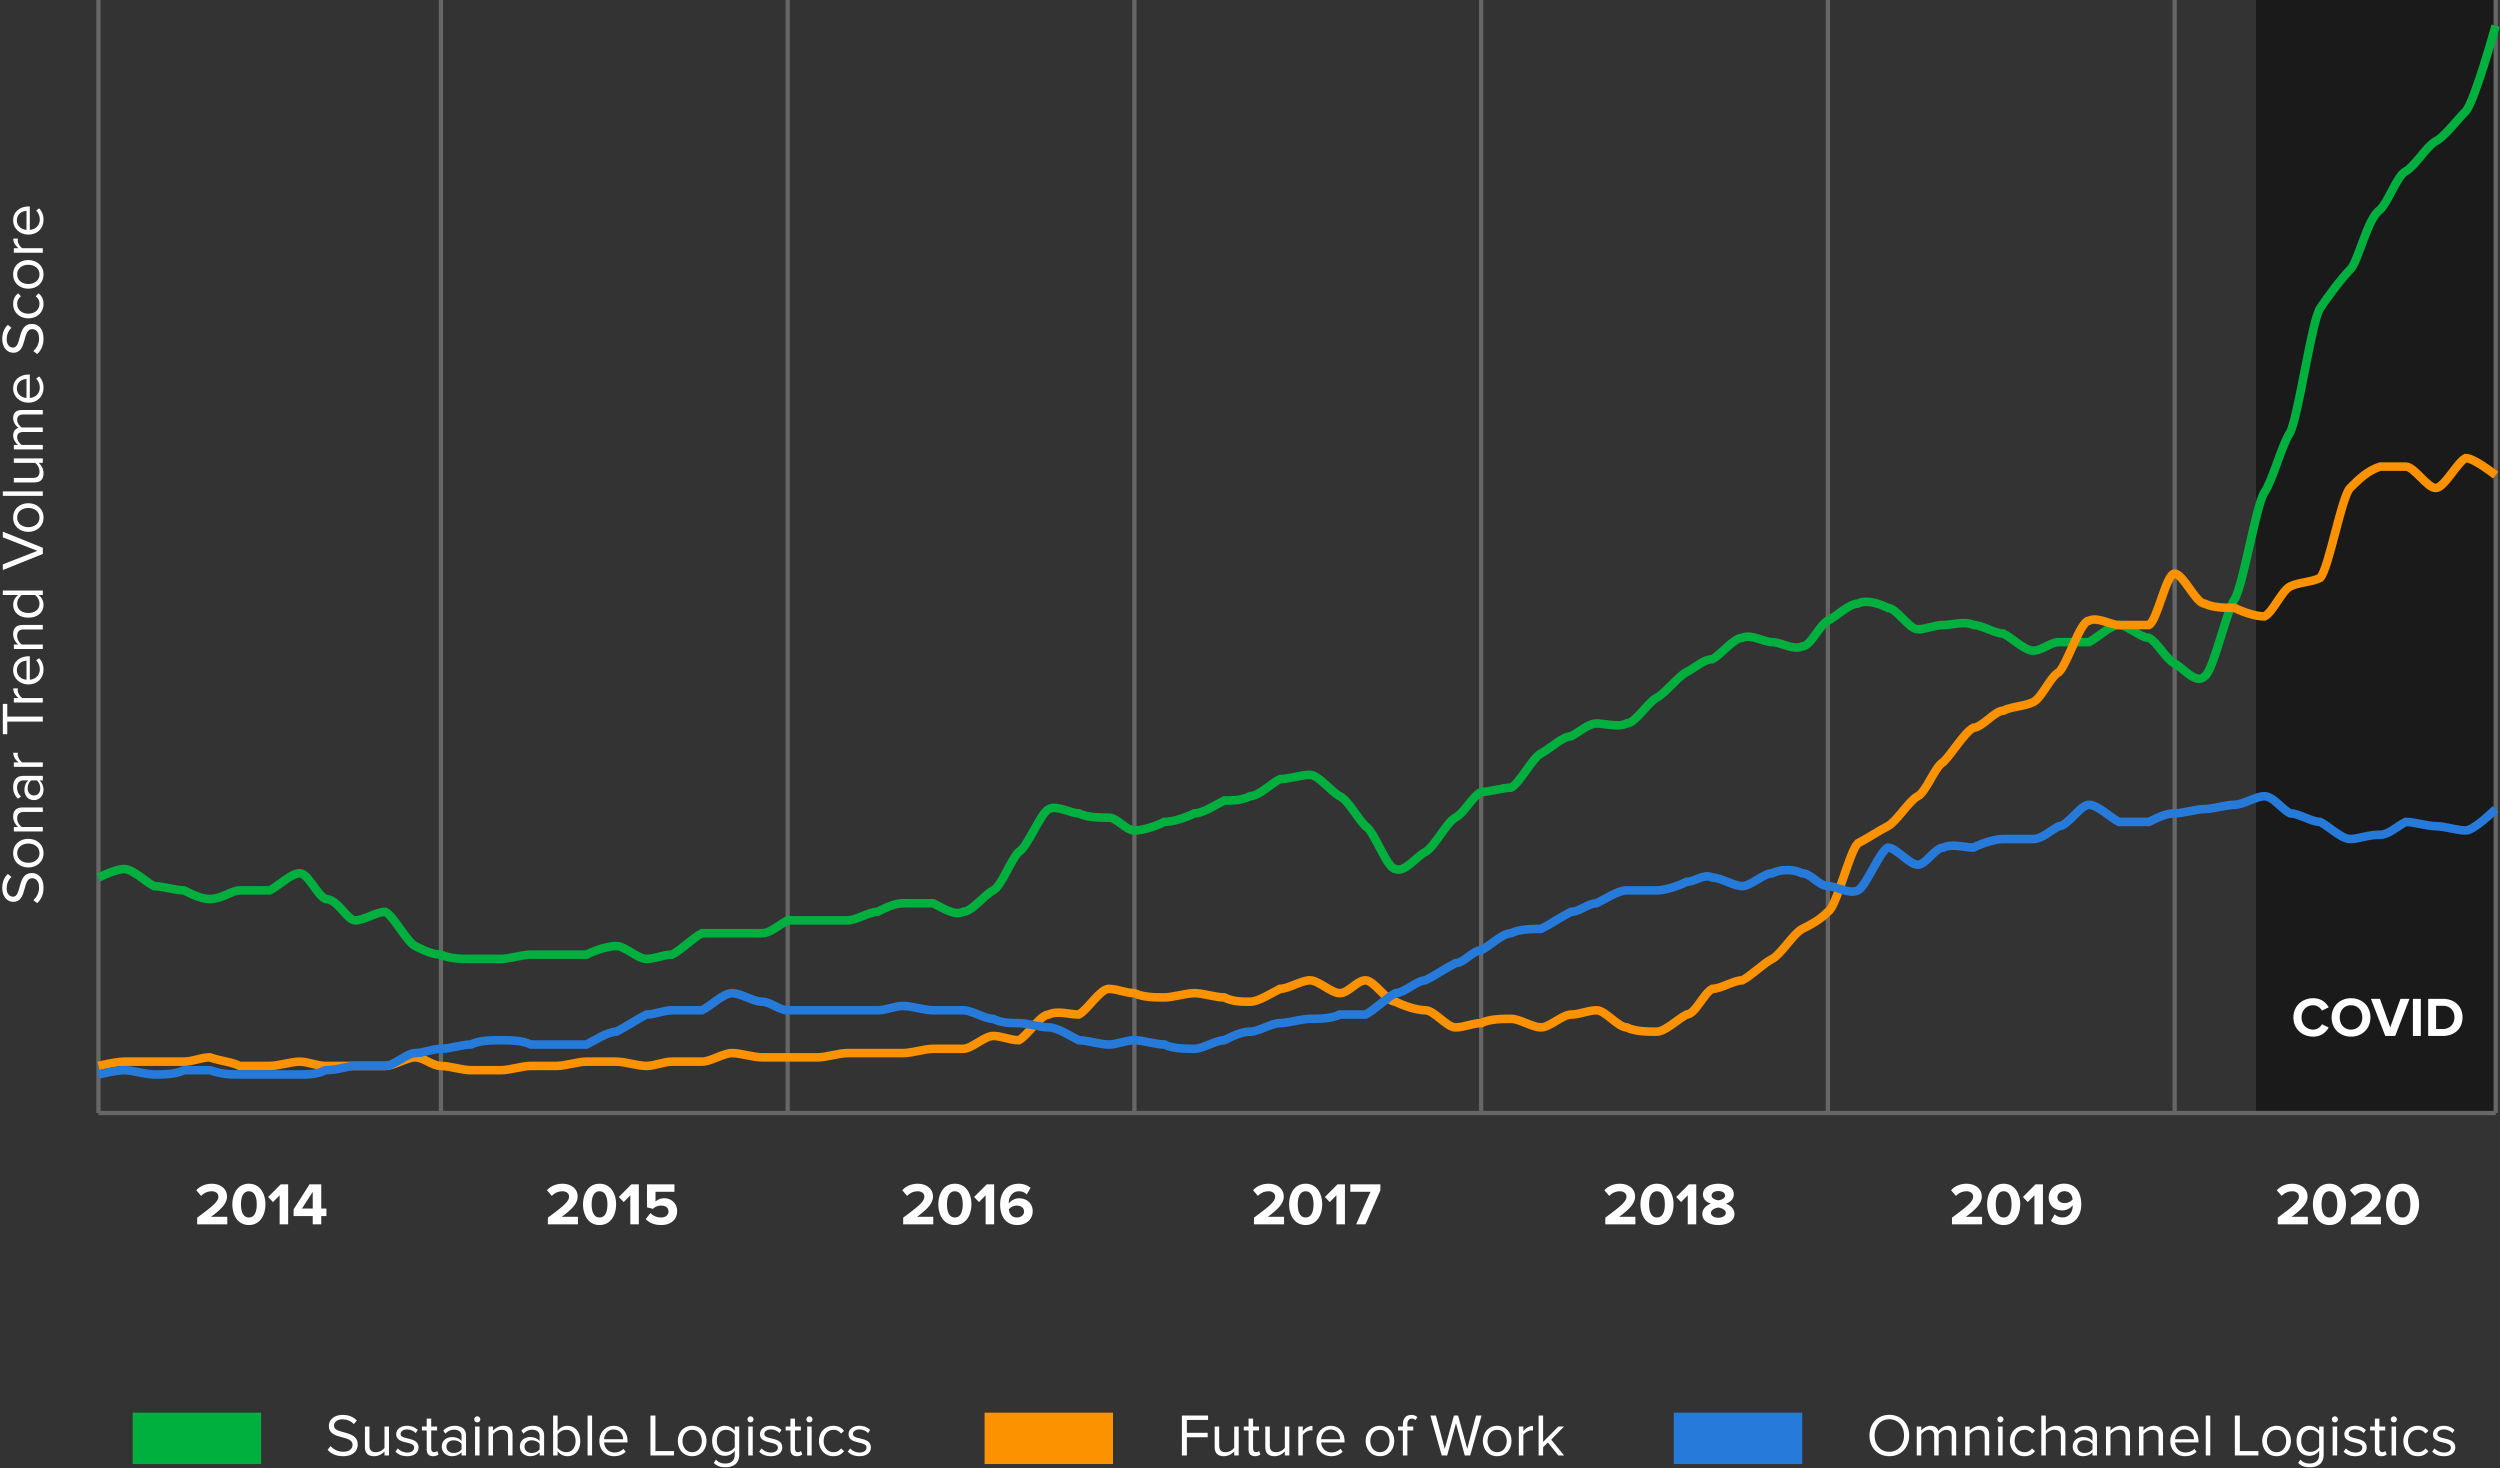 <svg width="584" height="343" fill="none" xmlns="http://www.w3.org/2000/svg"><rect width="100%" height="100%" fill="#333333" stroke="none"/><path d="M80.116 340.168c2.52 0 3.444-1.386 3.444-2.744 0-3.486-5.53-2.282-5.53-4.382 0-.882.798-1.484 1.918-1.484 1.022 0 2.002.35 2.702 1.12l.7-.854c-.784-.826-1.89-1.302-3.318-1.302-1.834 0-3.206 1.05-3.206 2.59 0 3.332 5.53 2.002 5.53 4.41 0 .714-.532 1.61-2.198 1.61-1.316 0-2.324-.644-2.94-1.33l-.686.882c.77.868 1.96 1.484 3.584 1.484zM90.867 340v-6.762h-1.05v4.97c-.392.546-1.176 1.022-2.002 1.022-.91 0-1.512-.35-1.512-1.54v-4.452h-1.05v4.774c0 1.47.742 2.156 2.156 2.156 1.008 0 1.89-.532 2.408-1.12V340h1.05zM95.106 340.168c1.75 0 2.66-.91 2.66-2.044 0-2.632-4.186-1.652-4.186-3.136 0-.602.574-1.064 1.498-1.064.868 0 1.61.364 2.016.854l.49-.728c-.546-.546-1.358-.98-2.506-.98-1.61 0-2.52.896-2.52 1.946 0 2.506 4.186 1.498 4.186 3.136 0 .672-.56 1.162-1.596 1.162-.924 0-1.778-.448-2.226-.966l-.546.756c.686.728 1.624 1.064 2.73 1.064zM101.18 340.168c.616 0 .994-.182 1.26-.434l-.308-.784c-.14.154-.42.28-.714.28-.462 0-.686-.364-.686-.868v-4.2h1.372v-.924h-1.372v-1.848h-1.05v1.848h-1.12v.924h1.12v4.424c0 1.008.504 1.582 1.498 1.582zM108.865 340v-4.648c0-1.638-1.19-2.282-2.618-2.282-1.106 0-1.974.364-2.702 1.12l.49.728c.602-.644 1.26-.938 2.072-.938.98 0 1.708.518 1.708 1.428v1.218c-.546-.63-1.316-.924-2.24-.924-1.148 0-2.366.714-2.366 2.226 0 1.47 1.218 2.24 2.366 2.24.91 0 1.68-.322 2.24-.938v.77h1.05zm-2.912-.588c-.98 0-1.666-.616-1.666-1.47 0-.868.686-1.484 1.666-1.484.742 0 1.456.28 1.862.84v1.274c-.406.56-1.12.84-1.862.84zM111.488 332.272a.705.705 0 0 0 .714-.7.717.717 0 0 0-.714-.714c-.378 0-.7.322-.7.714 0 .392.322.7.7.7zm.532 7.728v-6.762h-1.05V340h1.05zM119.729 340v-4.746c0-1.47-.742-2.184-2.156-2.184-1.008 0-1.932.588-2.408 1.148v-.98h-1.05V340h1.05v-4.942c.392-.546 1.176-1.05 2.002-1.05.91 0 1.512.378 1.512 1.568V340h1.05zM127.104 340v-4.648c0-1.638-1.19-2.282-2.618-2.282-1.106 0-1.974.364-2.702 1.12l.49.728c.602-.644 1.26-.938 2.072-.938.98 0 1.708.518 1.708 1.428v1.218c-.546-.63-1.316-.924-2.24-.924-1.148 0-2.366.714-2.366 2.226 0 1.47 1.218 2.24 2.366 2.24.91 0 1.68-.322 2.24-.938v.77h1.05zm-2.912-.588c-.98 0-1.666-.616-1.666-1.47 0-.868.686-1.484 1.666-1.484.742 0 1.456.28 1.862.84v1.274c-.406.56-1.12.84-1.862.84zM130.258 338.166V335.1c.364-.588 1.19-1.092 2.016-1.092 1.372 0 2.184 1.12 2.184 2.618 0 1.498-.812 2.604-2.184 2.604-.826 0-1.652-.476-2.016-1.064zm0 1.834v-1.008c.504.686 1.33 1.176 2.282 1.176 1.764 0 3.01-1.344 3.01-3.542 0-2.156-1.246-3.556-3.01-3.556-.924 0-1.736.448-2.282 1.19v-3.598h-1.05V340h1.05zM138.311 340v-9.338h-1.05V340h1.05zM143.458 340.168c1.106 0 2.016-.364 2.688-1.036l-.504-.686c-.532.546-1.316.854-2.086.854-1.456 0-2.352-1.064-2.436-2.338h5.474v-.266c0-2.03-1.204-3.626-3.248-3.626-1.932 0-3.332 1.582-3.332 3.542 0 2.114 1.442 3.556 3.444 3.556zm2.1-3.976h-4.438c.056-1.036.77-2.254 2.212-2.254 1.54 0 2.212 1.246 2.226 2.254zM157.448 340v-1.036h-4.34v-8.302h-1.162V340h5.502zM161.694 340.168c2.058 0 3.346-1.596 3.346-3.556s-1.288-3.542-3.346-3.542-3.346 1.582-3.346 3.542c0 1.96 1.288 3.556 3.346 3.556zm0-.938c-1.442 0-2.254-1.232-2.254-2.618 0-1.372.812-2.604 2.254-2.604s2.24 1.232 2.24 2.604c0 1.386-.798 2.618-2.24 2.618zM169.467 342.744c1.652 0 3.22-.7 3.22-2.94v-6.566h-1.05v1.022c-.546-.742-1.358-1.19-2.268-1.19-1.778 0-3.01 1.344-3.01 3.514 0 2.184 1.246 3.5 3.01 3.5.952 0 1.778-.518 2.268-1.204v.966c0 1.484-1.05 2.03-2.17 2.03-.966 0-1.638-.252-2.198-.924l-.532.784c.798.784 1.582 1.008 2.73 1.008zm.154-3.584c-1.358 0-2.17-1.092-2.17-2.576 0-1.498.812-2.576 2.17-2.576.84 0 1.652.504 2.016 1.092v2.954c-.364.588-1.176 1.106-2.016 1.106zM175.308 332.272a.705.705 0 0 0 .714-.7.717.717 0 0 0-.714-.714c-.378 0-.7.322-.7.714 0 .392.322.7.7.7zm.532 7.728v-6.762h-1.05V340h1.05zM180.077 340.168c1.75 0 2.66-.91 2.66-2.044 0-2.632-4.186-1.652-4.186-3.136 0-.602.574-1.064 1.498-1.064.868 0 1.61.364 2.016.854l.49-.728c-.546-.546-1.358-.98-2.506-.98-1.61 0-2.52.896-2.52 1.946 0 2.506 4.186 1.498 4.186 3.136 0 .672-.56 1.162-1.596 1.162-.924 0-1.778-.448-2.226-.966l-.546.756c.686.728 1.624 1.064 2.73 1.064zM186.151 340.168c.616 0 .994-.182 1.26-.434l-.308-.784c-.14.154-.42.28-.714.28-.462 0-.686-.364-.686-.868v-4.2h1.372v-.924h-1.372v-1.848h-1.05v1.848h-1.12v.924h1.12v4.424c0 1.008.504 1.582 1.498 1.582zM189.076 332.272a.705.705 0 0 0 .714-.7.717.717 0 0 0-.714-.714c-.378 0-.7.322-.7.714 0 .392.322.7.7.7zm.532 7.728v-6.762h-1.05V340h1.05zM194.685 340.168c1.232 0 1.96-.504 2.478-1.176l-.7-.644c-.448.602-1.022.882-1.722.882-1.442 0-2.338-1.12-2.338-2.618 0-1.498.896-2.604 2.338-2.604.7 0 1.274.266 1.722.882l.7-.644c-.518-.672-1.246-1.176-2.478-1.176-2.016 0-3.374 1.54-3.374 3.542 0 2.016 1.358 3.556 3.374 3.556zM200.776 340.168c1.75 0 2.66-.91 2.66-2.044 0-2.632-4.186-1.652-4.186-3.136 0-.602.574-1.064 1.498-1.064.868 0 1.61.364 2.016.854l.49-.728c-.546-.546-1.358-.98-2.506-.98-1.61 0-2.52.896-2.52 1.946 0 2.506 4.186 1.498 4.186 3.136 0 .672-.56 1.162-1.596 1.162-.924 0-1.778-.448-2.226-.966l-.546.756c.686.728 1.624 1.064 2.73 1.064z" fill="#fff"/><path d="M31 330h30v12H31v-12z" fill="#00B03E"/><path d="M277.254 340v-4.256h4.858v-1.036h-4.858v-3.01h4.956v-1.036h-6.118V340h1.162zM289.361 340v-6.762h-1.05v4.97c-.392.546-1.176 1.022-2.002 1.022-.91 0-1.512-.35-1.512-1.54v-4.452h-1.05v4.774c0 1.47.742 2.156 2.156 2.156 1.008 0 1.89-.532 2.408-1.12V340h1.05zM293.166 340.168c.616 0 .994-.182 1.26-.434l-.308-.784c-.14.154-.42.28-.714.28-.462 0-.686-.364-.686-.868v-4.2h1.372v-.924h-1.372v-1.848h-1.05v1.848h-1.12v.924h1.12v4.424c0 1.008.504 1.582 1.498 1.582zM301.187 340v-6.762h-1.05v4.97c-.392.546-1.176 1.022-2.002 1.022-.91 0-1.512-.35-1.512-1.54v-4.452h-1.05v4.774c0 1.47.742 2.156 2.156 2.156 1.008 0 1.89-.532 2.408-1.12V340h1.05zM304.334 340v-4.788c.308-.546 1.19-1.078 1.834-1.078.168 0 .294.014.42.042v-1.078c-.924 0-1.708.518-2.254 1.232v-1.092h-1.05V340h1.05zM310.957 340.168c1.106 0 2.016-.364 2.688-1.036l-.504-.686c-.532.546-1.316.854-2.086.854-1.456 0-2.352-1.064-2.436-2.338h5.474v-.266c0-2.03-1.204-3.626-3.248-3.626-1.932 0-3.332 1.582-3.332 3.542 0 2.114 1.442 3.556 3.444 3.556zm2.1-3.976h-4.438c.056-1.036.77-2.254 2.212-2.254 1.54 0 2.212 1.246 2.226 2.254zM322.357 340.168c2.058 0 3.346-1.596 3.346-3.556s-1.288-3.542-3.346-3.542-3.346 1.582-3.346 3.542c0 1.96 1.288 3.556 3.346 3.556zm0-.938c-1.442 0-2.254-1.232-2.254-2.618 0-1.372.812-2.604 2.254-2.604s2.24 1.232 2.24 2.604c0 1.386-.798 2.618-2.24 2.618zM328.759 340v-5.838h1.372v-.924h-1.372v-.518c0-.854.378-1.33 1.064-1.33.35 0 .616.14.84.336l.434-.686c-.42-.392-.896-.518-1.428-.518-1.204 0-1.96.812-1.96 2.198v.518h-1.12v.924h1.12V340h1.05zM343.431 340l2.66-9.338h-1.288l-2.058 7.784-2.142-7.784h-.966l-2.142 7.784-2.072-7.784h-1.288l2.66 9.338h1.26l2.058-7.532 2.058 7.532h1.26zM349.742 340.168c2.058 0 3.346-1.596 3.346-3.556s-1.288-3.542-3.346-3.542-3.346 1.582-3.346 3.542c0 1.96 1.288 3.556 3.346 3.556zm0-.938c-1.442 0-2.254-1.232-2.254-2.618 0-1.372.812-2.604 2.254-2.604s2.24 1.232 2.24 2.604c0 1.386-.798 2.618-2.24 2.618zM355.85 340v-4.788c.308-.546 1.19-1.078 1.834-1.078.168 0 .294.014.42.042v-1.078c-.924 0-1.708.518-2.254 1.232v-1.092h-1.05V340h1.05zM365.371 340l-3.01-3.696 2.996-3.066h-1.33l-3.556 3.598v-6.174h-1.05V340h1.05v-1.932l1.12-1.106 2.436 3.038h1.344z" fill="#fff"/><path d="M230 330h30v12h-30v-12z" fill="#FC9200"/><path d="M441.348 340.168c2.758 0 4.634-2.072 4.634-4.83s-1.876-4.83-4.634-4.83c-2.772 0-4.634 2.072-4.634 4.83s1.862 4.83 4.634 4.83zm0-1.036c-2.1 0-3.43-1.624-3.43-3.794 0-2.184 1.33-3.794 3.43-3.794 2.086 0 3.43 1.61 3.43 3.794 0 2.17-1.344 3.794-3.43 3.794zM456.967 340v-4.886c0-1.358-.658-2.044-1.89-2.044-.98 0-1.89.644-2.268 1.26-.196-.7-.784-1.26-1.82-1.26-.994 0-1.904.714-2.184 1.148v-.98h-1.05V340h1.05v-4.942c.364-.546 1.092-1.05 1.778-1.05.882 0 1.246.546 1.246 1.4V340h1.05v-4.956c.35-.532 1.092-1.036 1.792-1.036.868 0 1.246.546 1.246 1.4V340h1.05zM464.676 340v-4.746c0-1.47-.742-2.184-2.156-2.184-1.008 0-1.932.588-2.408 1.148v-.98h-1.05V340h1.05v-4.942c.392-.546 1.176-1.05 2.002-1.05.91 0 1.512.378 1.512 1.568V340h1.05zM467.291 332.272a.705.705 0 0 0 .714-.7.717.717 0 0 0-.714-.714c-.378 0-.7.322-.7.714 0 .392.322.7.7.7zm.532 7.728v-6.762h-1.05V340h1.05zM472.899 340.168c1.232 0 1.96-.504 2.478-1.176l-.7-.644c-.448.602-1.022.882-1.722.882-1.442 0-2.338-1.12-2.338-2.618 0-1.498.896-2.604 2.338-2.604.7 0 1.274.266 1.722.882l.7-.644c-.518-.672-1.246-1.176-2.478-1.176-2.016 0-3.374 1.54-3.374 3.542 0 2.016 1.358 3.556 3.374 3.556zM482.477 340v-4.774c0-1.47-.742-2.156-2.156-2.156-1.022 0-1.946.588-2.422 1.148v-3.556h-1.05V340h1.05v-4.942c.406-.546 1.19-1.05 2.002-1.05.91 0 1.526.35 1.526 1.54V340h1.05zM489.851 340v-4.648c0-1.638-1.19-2.282-2.618-2.282-1.106 0-1.974.364-2.702 1.12l.49.728c.602-.644 1.26-.938 2.072-.938.98 0 1.708.518 1.708 1.428v1.218c-.546-.63-1.316-.924-2.24-.924-1.148 0-2.366.714-2.366 2.226 0 1.47 1.218 2.24 2.366 2.24.91 0 1.68-.322 2.24-.938v.77h1.05zm-2.912-.588c-.98 0-1.666-.616-1.666-1.47 0-.868.686-1.484 1.666-1.484.742 0 1.456.28 1.862.84v1.274c-.406.56-1.12.84-1.862.84zM497.57 340v-4.746c0-1.47-.742-2.184-2.156-2.184-1.008 0-1.932.588-2.408 1.148v-.98h-1.05V340h1.05v-4.942c.392-.546 1.176-1.05 2.002-1.05.91 0 1.512.378 1.512 1.568V340h1.05zM505.281 340v-4.746c0-1.47-.742-2.184-2.156-2.184-1.008 0-1.932.588-2.408 1.148v-.98h-1.05V340h1.05v-4.942c.392-.546 1.176-1.05 2.002-1.05.91 0 1.512.378 1.512 1.568V340h1.05zM510.43 340.168c1.106 0 2.016-.364 2.688-1.036l-.504-.686c-.532.546-1.316.854-2.086.854-1.456 0-2.352-1.064-2.436-2.338h5.474v-.266c0-2.03-1.204-3.626-3.248-3.626-1.932 0-3.332 1.582-3.332 3.542 0 2.114 1.442 3.556 3.444 3.556zm2.1-3.976h-4.438c.056-1.036.77-2.254 2.212-2.254 1.54 0 2.212 1.246 2.226 2.254zM516.317 340v-9.338h-1.05V340h1.05zM527.565 340v-1.036h-4.34v-8.302h-1.162V340h5.502zM531.811 340.168c2.058 0 3.346-1.596 3.346-3.556s-1.288-3.542-3.346-3.542-3.346 1.582-3.346 3.542c0 1.96 1.288 3.556 3.346 3.556zm0-.938c-1.442 0-2.254-1.232-2.254-2.618 0-1.372.812-2.604 2.254-2.604s2.24 1.232 2.24 2.604c0 1.386-.798 2.618-2.24 2.618zM539.584 342.744c1.652 0 3.22-.7 3.22-2.94v-6.566h-1.05v1.022c-.546-.742-1.358-1.19-2.268-1.19-1.778 0-3.01 1.344-3.01 3.514 0 2.184 1.246 3.5 3.01 3.5.952 0 1.778-.518 2.268-1.204v.966c0 1.484-1.05 2.03-2.17 2.03-.966 0-1.638-.252-2.198-.924l-.532.784c.798.784 1.582 1.008 2.73 1.008zm.154-3.584c-1.358 0-2.17-1.092-2.17-2.576 0-1.498.812-2.576 2.17-2.576.84 0 1.652.504 2.016 1.092v2.954c-.364.588-1.176 1.106-2.016 1.106zM545.425 332.272a.705.705 0 0 0 .714-.7.717.717 0 0 0-.714-.714c-.378 0-.7.322-.7.714 0 .392.322.7.7.7zm.532 7.728v-6.762h-1.05V340h1.05zM550.194 340.168c1.75 0 2.66-.91 2.66-2.044 0-2.632-4.186-1.652-4.186-3.136 0-.602.574-1.064 1.498-1.064.868 0 1.61.364 2.016.854l.49-.728c-.546-.546-1.358-.98-2.506-.98-1.61 0-2.52.896-2.52 1.946 0 2.506 4.186 1.498 4.186 3.136 0 .672-.56 1.162-1.596 1.162-.924 0-1.778-.448-2.226-.966l-.546.756c.686.728 1.624 1.064 2.73 1.064zM556.268 340.168c.616 0 .994-.182 1.26-.434l-.308-.784c-.14.154-.42.28-.714.28-.462 0-.686-.364-.686-.868v-4.2h1.372v-.924h-1.372v-1.848h-1.05v1.848h-1.12v.924h1.12v4.424c0 1.008.504 1.582 1.498 1.582zM559.193 332.272a.705.705 0 0 0 .714-.7.717.717 0 0 0-.714-.714c-.378 0-.7.322-.7.714 0 .392.322.7.7.7zm.532 7.728v-6.762h-1.05V340h1.05zM564.801 340.168c1.232 0 1.96-.504 2.478-1.176l-.7-.644c-.448.602-1.022.882-1.722.882-1.442 0-2.338-1.12-2.338-2.618 0-1.498.896-2.604 2.338-2.604.7 0 1.274.266 1.722.882l.7-.644c-.518-.672-1.246-1.176-2.478-1.176-2.016 0-3.374 1.54-3.374 3.542 0 2.016 1.358 3.556 3.374 3.556zM570.893 340.168c1.75 0 2.66-.91 2.66-2.044 0-2.632-4.186-1.652-4.186-3.136 0-.602.574-1.064 1.498-1.064.868 0 1.61.364 2.016.854l.49-.728c-.546-.546-1.358-.98-2.506-.98-1.61 0-2.52.896-2.52 1.946 0 2.506 4.186 1.498 4.186 3.136 0 .672-.56 1.162-1.596 1.162-.924 0-1.778-.448-2.226-.966l-.546.756c.686.728 1.624 1.064 2.73 1.064z" fill="#fff"/><path d="M391 330h30v12h-30v-12z" fill="#267BDA"/><path fill="#1A1A1A" d="M527 0h56v260h-56z"/><path d="M540.359 242.156c1.911 0 3.003-1.053 3.627-2.132l-1.586-.767c-.364.715-1.144 1.261-2.041 1.261-1.573 0-2.717-1.209-2.717-2.847s1.144-2.847 2.717-2.847c.897 0 1.677.559 2.041 1.261l1.586-.78c-.611-1.079-1.716-2.119-3.627-2.119-2.6 0-4.615 1.82-4.615 4.485s2.015 4.485 4.615 4.485zM549.192 242.156c2.626 0 4.537-1.872 4.537-4.485 0-2.613-1.911-4.485-4.537-4.485-2.613 0-4.524 1.872-4.524 4.485 0 2.613 1.911 4.485 4.524 4.485zm0-1.638c-1.599 0-2.626-1.235-2.626-2.847 0-1.625 1.027-2.847 2.626-2.847s2.639 1.222 2.639 2.847c0 1.612-1.04 2.847-2.639 2.847zM559.516 242l3.341-8.671h-2.106l-2.392 6.669-2.405-6.669h-2.106l3.354 8.671h2.314zM565.504 242v-8.671h-1.846V242h1.846zM570.644 242c2.717 0 4.602-1.716 4.602-4.329 0-2.613-1.885-4.342-4.602-4.342h-3.419V242h3.419zm0-1.625h-1.573v-5.421h1.573c1.781 0 2.717 1.183 2.717 2.717 0 1.469-1.001 2.704-2.717 2.704zM539.11 286v-1.75h-3.808c2.422-1.764 3.738-3.15 3.738-4.746 0-1.862-1.582-2.982-3.57-2.982-1.302 0-2.688.476-3.598 1.526l1.134 1.316c.63-.658 1.442-1.078 2.506-1.078.77 0 1.512.406 1.512 1.218 0 1.148-1.12 2.114-4.942 4.942V286h7.028zM544.159 286.168c2.66 0 3.864-2.422 3.864-4.83s-1.204-4.816-3.864-4.816c-2.674 0-3.864 2.408-3.864 4.816s1.19 4.83 3.864 4.83zm0-1.764c-1.344 0-1.848-1.344-1.848-3.066 0-1.722.504-3.052 1.848-3.052 1.33 0 1.834 1.33 1.834 3.052s-.504 3.066-1.834 3.066zM556.186 286v-1.75h-3.808c2.422-1.764 3.738-3.15 3.738-4.746 0-1.862-1.582-2.982-3.57-2.982-1.302 0-2.688.476-3.598 1.526l1.134 1.316c.63-.658 1.442-1.078 2.506-1.078.77 0 1.512.406 1.512 1.218 0 1.148-1.12 2.114-4.942 4.942V286h7.028zM561.235 286.168c2.66 0 3.864-2.422 3.864-4.83s-1.204-4.816-3.864-4.816c-2.674 0-3.864 2.408-3.864 4.816s1.19 4.83 3.864 4.83zm0-1.764c-1.344 0-1.848-1.344-1.848-3.066 0-1.722.504-3.052 1.848-3.052 1.33 0 1.834 1.33 1.834 3.052s-.504 3.066-1.834 3.066zM463.011 286v-1.75h-3.808c2.422-1.764 3.738-3.15 3.738-4.746 0-1.862-1.582-2.982-3.57-2.982-1.302 0-2.688.476-3.598 1.526l1.134 1.316c.63-.658 1.442-1.078 2.506-1.078.77 0 1.512.406 1.512 1.218 0 1.148-1.12 2.114-4.942 4.942V286h7.028zM468.06 286.168c2.66 0 3.864-2.422 3.864-4.83s-1.204-4.816-3.864-4.816c-2.674 0-3.864 2.408-3.864 4.816s1.19 4.83 3.864 4.83zm0-1.764c-1.344 0-1.848-1.344-1.848-3.066 0-1.722.504-3.052 1.848-3.052 1.33 0 1.834 1.33 1.834 3.052s-.504 3.066-1.834 3.066zM477.232 286v-9.338h-1.736l-2.94 2.954 1.134 1.19 1.554-1.582V286h1.988zM481.839 286.154c2.758 0 4.34-2.002 4.34-4.816 0-2.646-1.19-4.83-4.018-4.83-2.128 0-3.584 1.386-3.584 3.206 0 1.988 1.512 3.038 3.192 3.038 1.022 0 1.96-.574 2.408-1.204v.21c0 1.344-.798 2.632-2.338 2.632-.826 0-1.358-.252-1.862-.728l-.882 1.526c.658.588 1.61.966 2.744.966zm.49-5.11c-.868 0-1.722-.42-1.722-1.4 0-.644.588-1.372 1.652-1.372 1.316 0 1.82 1.008 1.904 1.904a2.395 2.395 0 0 1-1.834.868zM382.025 286v-1.75h-3.808c2.422-1.764 3.738-3.15 3.738-4.746 0-1.862-1.582-2.982-3.57-2.982-1.302 0-2.688.476-3.598 1.526l1.134 1.316c.63-.658 1.442-1.078 2.506-1.078.77 0 1.512.406 1.512 1.218 0 1.148-1.12 2.114-4.942 4.942V286h7.028zM387.074 286.168c2.66 0 3.864-2.422 3.864-4.83s-1.204-4.816-3.864-4.816c-2.674 0-3.864 2.408-3.864 4.816s1.19 4.83 3.864 4.83zm0-1.764c-1.344 0-1.848-1.344-1.848-3.066 0-1.722.504-3.052 1.848-3.052 1.33 0 1.834 1.33 1.834 3.052s-.504 3.066-1.834 3.066zM396.245 286v-9.338h-1.736l-2.94 2.954 1.134 1.19 1.554-1.582V286h1.988zM401.413 286.168c1.96 0 3.752-.854 3.752-2.59 0-1.134-.896-2.002-2.016-2.394 1.036-.364 1.862-1.036 1.862-2.198 0-1.75-1.876-2.464-3.598-2.464-1.736 0-3.598.714-3.598 2.464 0 1.162.812 1.834 1.848 2.198-1.12.392-2.002 1.26-2.002 2.394 0 1.75 1.792 2.59 3.752 2.59zm0-5.768c-.574-.084-1.582-.406-1.582-1.106 0-.672.658-1.064 1.582-1.064.91 0 1.568.392 1.568 1.064 0 .7-.994 1.022-1.568 1.106zm0 4.06c-.98 0-1.736-.448-1.736-1.134 0-.784 1.148-1.162 1.736-1.246.574.084 1.736.462 1.736 1.246 0 .686-.784 1.134-1.736 1.134zM299.956 286v-1.75h-3.808c2.422-1.764 3.738-3.15 3.738-4.746 0-1.862-1.582-2.982-3.57-2.982-1.302 0-2.688.476-3.598 1.526l1.134 1.316c.63-.658 1.442-1.078 2.506-1.078.77 0 1.512.406 1.512 1.218 0 1.148-1.12 2.114-4.942 4.942V286h7.028zM305.004 286.168c2.66 0 3.864-2.422 3.864-4.83s-1.204-4.816-3.864-4.816c-2.674 0-3.864 2.408-3.864 4.816s1.19 4.83 3.864 4.83zm0-1.764c-1.344 0-1.848-1.344-1.848-3.066 0-1.722.504-3.052 1.848-3.052 1.33 0 1.834 1.33 1.834 3.052s-.504 3.066-1.834 3.066zM314.176 286v-9.338h-1.736l-2.94 2.954 1.134 1.19 1.554-1.582V286h1.988zM318.98 286l3.472-7.952v-1.386h-7.014v1.75h4.704L316.796 286h2.184zM218.011 286v-1.75h-3.808c2.422-1.764 3.738-3.15 3.738-4.746 0-1.862-1.582-2.982-3.57-2.982-1.302 0-2.688.476-3.598 1.526l1.134 1.316c.63-.658 1.442-1.078 2.506-1.078.77 0 1.512.406 1.512 1.218 0 1.148-1.12 2.114-4.942 4.942V286h7.028zM223.06 286.168c2.66 0 3.864-2.422 3.864-4.83s-1.204-4.816-3.864-4.816c-2.674 0-3.864 2.408-3.864 4.816s1.19 4.83 3.864 4.83zm0-1.764c-1.344 0-1.848-1.344-1.848-3.066 0-1.722.504-3.052 1.848-3.052 1.33 0 1.834 1.33 1.834 3.052s-.504 3.066-1.834 3.066zM232.232 286v-9.338h-1.736l-2.94 2.954 1.134 1.19 1.554-1.582V286h1.988zM237.665 286.168c2.128 0 3.57-1.386 3.57-3.206 0-1.988-1.498-3.038-3.178-3.038-1.022 0-1.96.574-2.394 1.204-.014-.07-.014-.126-.014-.196 0-1.484.966-2.646 2.338-2.646.826 0 1.358.252 1.862.728l.896-1.526c-.672-.574-1.624-.966-2.758-.966-2.758 0-4.354 2.002-4.354 4.83 0 2.632 1.19 4.816 4.032 4.816zm-.112-1.764c-1.302 0-1.806-.994-1.89-1.89a2.336 2.336 0 0 1 1.82-.882c.896 0 1.736.42 1.736 1.4 0 .658-.588 1.372-1.666 1.372zM135.011 286v-1.75h-3.808c2.422-1.764 3.738-3.15 3.738-4.746 0-1.862-1.582-2.982-3.57-2.982-1.302 0-2.688.476-3.598 1.526l1.134 1.316c.63-.658 1.442-1.078 2.506-1.078.77 0 1.512.406 1.512 1.218 0 1.148-1.12 2.114-4.942 4.942V286h7.028zM140.06 286.168c2.66 0 3.864-2.422 3.864-4.83s-1.204-4.816-3.864-4.816c-2.674 0-3.864 2.408-3.864 4.816s1.19 4.83 3.864 4.83zm0-1.764c-1.344 0-1.848-1.344-1.848-3.066 0-1.722.504-3.052 1.848-3.052 1.33 0 1.834 1.33 1.834 3.052s-.504 3.066-1.834 3.066zM149.232 286v-9.338h-1.736l-2.94 2.954 1.134 1.19 1.554-1.582V286h1.988zM154.441 286.168c2.254 0 3.738-1.246 3.738-3.234 0-1.89-1.414-3.024-2.996-3.024-.854 0-1.61.336-2.058.784v-2.282h4.424v-1.75h-6.412v5.362l1.386.364c.56-.532 1.19-.756 1.96-.756 1.064 0 1.68.56 1.68 1.386 0 .756-.63 1.386-1.736 1.386-.98 0-1.848-.364-2.478-1.022l-1.106 1.386c.798.868 1.974 1.4 3.598 1.4zM53.093 286v-1.75h-3.808c2.423-1.764 3.739-3.15 3.739-4.746 0-1.862-1.583-2.982-3.57-2.982-1.303 0-2.688.476-3.599 1.526l1.135 1.316c.63-.658 1.441-1.078 2.505-1.078.77 0 1.513.406 1.513 1.218 0 1.148-1.12 2.114-4.943 4.942V286h7.029zM58.142 286.168c2.66 0 3.864-2.422 3.864-4.83s-1.204-4.816-3.864-4.816c-2.674 0-3.864 2.408-3.864 4.816s1.19 4.83 3.864 4.83zm0-1.764c-1.344 0-1.848-1.344-1.848-3.066 0-1.722.504-3.052 1.848-3.052 1.33 0 1.834 1.33 1.834 3.052s-.504 3.066-1.834 3.066zM67.314 286v-9.338h-1.736l-2.94 2.954 1.134 1.19 1.554-1.582V286h1.988zM75.043 286v-1.932h1.204v-1.75h-1.204v-5.656H72.3l-3.71 5.838v1.568h4.466V286h1.988zm-1.988-3.682h-2.52l2.52-3.892v3.892z" fill="#fff"/><path d="M23 260V0M103 260V0M184 260V0M265 260V0M346 260V0M427 260V0M508 260V0M583 260V0M23 260h560" stroke="#666"/><path d="M23 205s4-2 6-2 5 3 7 4c2 0 5 1 7 1 2 1 4 2 6 2 3 0 5-2 7-2h7c2-1 5-4 7-4s4 5 6 6c3 0 5 5 7 5s5-2 7-2c2 1 5 7 7 8s4 2 6 2c2 1 5 1 7 1h7c2 0 5-1 7-1h13c2-1 5-2 7-2s5 3 7 3 4-1 6-1c2-1 5-4 7-5h14c2 0 4-2 6-3h14c2 0 5-2 7-2 2-1 4-2 6-2h7c2 1 5 3 7 2 2 0 5-4 7-5s4-7 6-9c2-1 5-9 7-10s5 1 7 1c2 1 5 1 7 1s4 3 6 3 5-1 7-2c2 0 5-1 7-2 2 0 5-2 7-3 2 0 4 0 6-1 2 0 5-3 7-4 2 0 5-1 7-1s5 4 7 5 4 5 6 7c2 1 5 10 7 10 2 1 5-3 7-4s5-7 7-8 4-5 6-6c2 0 5-1 7-1 2-1 5-7 7-8s5-4 7-4c2-1 4-3 6-3s5 1 7 0c2 0 5-5 7-6s5-5 7-6 4-3 6-3c2-1 5-5 7-5 2-1 5 1 7 1s5 2 7 1c2 0 4-5 6-6s5-4 7-4c2-1 5 0 7 1 2 0 5 5 7 5s4-1 6-1 5-1 7 0c2 0 5 2 7 2 2 1 5 4 7 4s4-2 6-2h7c2-1 5-4 7-4s5 3 7 3c2 1 4 5 6 6s5 5 7 3c2-1 5-15 7-18s5-22 7-25 4-11 6-14c2-4 5-26 7-29s5-7 7-9 4-12 7-14c2-2 4-8 6-9s5-6 7-7 5-5 7-7 7-20 7-20" stroke="#00B03E" stroke-width="2"/><path d="M23 249s4-1 6-1h14c2 0 4-1 6-1 3 1 5 1 7 2h7c2 0 5-1 7-1s4 1 6 1h14c2 0 5-2 7-2s4 2 6 2 5 1 7 1h7c2 0 5-1 7-1h6c2 0 5-1 7-1h7c2 0 5 1 7 1s4-1 6-1h7c2 0 5-2 7-2s5 1 7 1h13c2 0 5-1 7-1h13c2 0 5-1 7-1h7c2 0 5-3 7-3s4 1 6 1c2-1 5-6 7-6 2-1 5 0 7 0 2-1 5-6 7-6s4 1 6 1c2 1 5 1 7 1s5-1 7-1 5 1 7 1c2 1 4 1 6 1s5-2 7-3c2 0 5-2 7-2s5 3 7 3 4-3 6-3 5 5 7 5c2 1 5 2 7 2s5 4 7 4 4-1 6-1c2-1 5-1 7-1s5 2 7 2 5-3 7-3 4-1 6-1 5 4 7 4c2 1 5 1 7 1s5-3 7-4c2 0 4-5 6-6 2 0 5-2 7-2 2-1 5-4 7-5s5-6 7-7 4-2 6-4c2-1 5-14 7-16 2-1 5-3 7-4s5-6 7-7 4-7 6-8c2-2 5-7 7-8 2 0 5-4 7-4 2-1 5-1 7-2s4-6 6-7c2-2 5-12 7-12 2-1 5 1 7 1h7c2-1 4-12 6-12s5 7 7 7c2 1 5 1 7 1 2 1 5 2 7 2 2-1 4-6 6-7s5-1 7-2c2-2 5-19 7-21s4-4 7-5h6c2 0 5 5 7 5s5-6 7-7c2 0 7 4 7 4" stroke="#FC9200" stroke-width="2"/><path d="M23 251s4-1 6-1 5 1 7 1 5 0 7-1h6c3 1 5 1 7 1h14c2 0 4 0 6-1 3 0 5-1 7-1h7c2 0 5-3 7-3s4-1 6-1 5-1 7-1c2-1 5-1 7-1s5 0 7 1h13c2-1 5-3 7-3 2-1 5-3 7-4 2 0 4-1 6-1h7c2-1 5-4 7-4s5 2 7 2 4 2 6 2h21c2 0 4-1 6-1s5 1 7 1h7c2 0 5 2 7 2 2 1 4 1 6 1s5 1 7 1 5 2 7 3c2 0 5 1 7 1s4-1 6-1 5 1 7 1c2 1 5 1 7 1s5-2 7-2c2-1 4-2 6-2s5-2 7-2 5-1 7-1 5 0 7-1h6c2-1 5-4 7-5 2 0 5-3 7-3 2-1 5-3 7-4 2 0 4-3 6-3 2-1 5-4 7-4 2-1 5-1 7-1 2-1 5-3 7-4 2 0 4-2 6-2 2-1 5-3 7-3h7c2 0 5-1 7-2 2 0 4-2 6-1 2 0 5 2 7 2s5-3 7-3c2-1 5-1 7 0 2 0 4 3 6 3s5 2 7 1 5-9 7-10c2 0 5 4 7 4s4-4 6-4c2-1 5 0 7 0 2-1 5-2 7-2h7c2 0 4-2 6-3 2 0 5-5 7-5s5 3 7 4h7c2-1 4-2 6-2s5-1 7-1 5-1 7-1 5-2 7-2 4 3 6 4c2 0 5 2 7 2 2 1 5 4 7 4s4-1 7-1c2 0 4-2 6-3 2 0 5 1 7 1s5 1 7 1 7-5 7-5" stroke="#267BDA" stroke-width="2"/><path d="M10.168 207.384c0-2.52-1.386-3.444-2.744-3.444-3.486 0-2.282 5.53-4.382 5.53-.882 0-1.484-.798-1.484-1.918 0-1.022.35-2.002 1.12-2.702l-.854-.7c-.826.784-1.302 1.89-1.302 3.318 0 1.834 1.05 3.206 2.59 3.206 3.332 0 2.002-5.53 4.41-5.53.714 0 1.61.532 1.61 2.198 0 1.316-.644 2.324-1.33 2.94l.882.686c.868-.77 1.484-1.96 1.484-3.584zM10.168 199.293c0-2.058-1.596-3.346-3.556-3.346s-3.542 1.288-3.542 3.346 1.582 3.346 3.542 3.346c1.96 0 3.556-1.288 3.556-3.346zm-.938 0c0 1.442-1.232 2.254-2.618 2.254-1.372 0-2.604-.812-2.604-2.254s1.232-2.24 2.604-2.24c1.386 0 2.618.798 2.618 2.24zM10 188.621H5.254c-1.47 0-2.184.742-2.184 2.156 0 1.008.588 1.932 1.148 2.408h-.98v1.05H10v-1.05H5.058c-.546-.392-1.05-1.176-1.05-2.002 0-.91.378-1.512 1.568-1.512H10v-1.05zM10 181.246H5.352c-1.638 0-2.282 1.19-2.282 2.618 0 1.106.364 1.974 1.12 2.702l.728-.49c-.644-.602-.938-1.26-.938-2.072 0-.98.518-1.708 1.428-1.708h1.218c-.63.546-.924 1.316-.924 2.24 0 1.148.714 2.366 2.226 2.366 1.47 0 2.24-1.218 2.24-2.366 0-.91-.322-1.68-.938-2.24H10v-1.05zm-.588 2.912c0 .98-.616 1.666-1.47 1.666-.868 0-1.484-.686-1.484-1.666 0-.742.28-1.456.84-1.862h1.274c.56.406.84 1.12.84 1.862zM10 178.091H5.212c-.546-.308-1.078-1.19-1.078-1.834 0-.168.014-.294.042-.42H3.098c0 .924.518 1.708 1.232 2.254H3.238v1.05H10v-1.05zM10 167.397H1.698v-2.968H.662v7.084h1.036v-2.954H10v-1.162zM10 163.066H5.212c-.546-.308-1.078-1.19-1.078-1.834 0-.168.014-.294.042-.42H3.098c0 .924.518 1.708 1.232 2.254H3.238v1.05H10v-1.05zM10.168 156.443c0-1.106-.364-2.016-1.036-2.688l-.686.504c.546.532.854 1.316.854 2.086 0 1.456-1.064 2.352-2.338 2.436v-5.474h-.266c-2.03 0-3.626 1.204-3.626 3.248 0 1.932 1.582 3.332 3.542 3.332 2.114 0 3.556-1.442 3.556-3.444zm-3.976-2.1v4.438c-1.036-.056-2.254-.77-2.254-2.212 0-1.54 1.246-2.212 2.254-2.226zM10 145.992H5.254c-1.47 0-2.184.742-2.184 2.156 0 1.008.588 1.932 1.148 2.408h-.98v1.05H10v-1.05H5.058c-.546-.392-1.05-1.176-1.05-2.002 0-.91.378-1.512 1.568-1.512H10v-1.05zM10 137.945H.662v1.05H4.26c-.742.546-1.19 1.372-1.19 2.282 0 1.778 1.4 3.01 3.556 3.01 2.198 0 3.542-1.246 3.542-3.01 0-.952-.49-1.778-1.176-2.282H10v-1.05zm-.77 3.08c0 1.358-1.106 2.17-2.604 2.17s-2.618-.812-2.618-2.17c0-.84.504-1.652 1.092-2.03h3.066c.588.378 1.064 1.19 1.064 2.03zM10 127.963l-9.338-3.766v1.33l8.064 3.15-8.064 3.15v1.33L10 129.405v-1.442zM10.168 120.898c0-2.058-1.596-3.346-3.556-3.346s-3.542 1.288-3.542 3.346 1.582 3.346 3.542 3.346c1.96 0 3.556-1.288 3.556-3.346zm-.938 0c0 1.442-1.232 2.254-2.618 2.254-1.372 0-2.604-.812-2.604-2.254s1.232-2.24 2.604-2.24c1.386 0 2.618.798 2.618 2.24zM10 114.791H.662v1.05H10v-1.05zM10 107.082H3.238v1.05h4.97c.546.392 1.022 1.176 1.022 2.002 0 .91-.35 1.512-1.54 1.512H3.238v1.05h4.774c1.47 0 2.156-.742 2.156-2.156 0-1.008-.532-1.89-1.12-2.408H10v-1.05zM10 95.773H5.114c-1.358 0-2.044.658-2.044 1.89 0 .98.644 1.89 1.26 2.268-.7.196-1.26.784-1.26 1.82 0 .994.714 1.904 1.148 2.184h-.98v1.05H10v-1.05H5.058c-.546-.364-1.05-1.092-1.05-1.778 0-.882.546-1.246 1.4-1.246H10v-1.05H5.044c-.532-.35-1.036-1.092-1.036-1.792 0-.868.546-1.246 1.4-1.246H10v-1.05zM10.168 90.626c0-1.106-.364-2.016-1.036-2.688l-.686.504c.546.533.854 1.317.854 2.087 0 1.456-1.064 2.352-2.338 2.436V87.49h-.266c-2.03 0-3.626 1.205-3.626 3.249 0 1.931 1.582 3.331 3.542 3.331 2.114 0 3.556-1.441 3.556-3.444zm-3.976-2.1v4.439c-1.036-.056-2.254-.77-2.254-2.213 0-1.54 1.246-2.212 2.254-2.225zM10.168 79.115c0-2.52-1.386-3.444-2.744-3.444-3.486 0-2.282 5.53-4.382 5.53-.882 0-1.484-.798-1.484-1.918 0-1.023.35-2.002 1.12-2.703l-.854-.7C.998 76.665.522 77.77.522 79.2c0 1.834 1.05 3.206 2.59 3.206 3.332 0 2.002-5.53 4.41-5.53.714 0 1.61.531 1.61 2.198 0 1.316-.644 2.324-1.33 2.94l.882.685c.868-.77 1.484-1.96 1.484-3.583zM10.168 70.995c0-1.232-.504-1.96-1.176-2.478l-.644.7c.602.448.882 1.022.882 1.722 0 1.442-1.12 2.338-2.618 2.338-1.498 0-2.604-.896-2.604-2.338 0-.7.266-1.274.882-1.722l-.644-.7c-.672.518-1.176 1.246-1.176 2.478 0 2.016 1.54 3.374 3.542 3.374 2.016 0 3.556-1.358 3.556-3.374zM10.168 64.092c0-2.058-1.596-3.346-3.556-3.346S3.07 62.034 3.07 64.092s1.582 3.346 3.542 3.346c1.96 0 3.556-1.288 3.556-3.346zm-.938 0c0 1.442-1.232 2.254-2.618 2.254-1.372 0-2.604-.812-2.604-2.254s1.232-2.24 2.604-2.24c1.386 0 2.618.798 2.618 2.24zM10 57.984H5.212c-.546-.308-1.078-1.19-1.078-1.834 0-.168.014-.294.042-.42H3.098c0 .924.518 1.708 1.232 2.254H3.238v1.05H10v-1.05zM10.168 51.36c0-1.105-.364-2.015-1.036-2.687l-.686.504c.546.532.854 1.316.854 2.086 0 1.456-1.064 2.352-2.338 2.436v-5.474h-.266c-2.03 0-3.626 1.204-3.626 3.248 0 1.932 1.582 3.332 3.542 3.332 2.114 0 3.556-1.442 3.556-3.444zm-3.976-2.1V53.7c-1.036-.056-2.254-.77-2.254-2.212 0-1.54 1.246-2.212 2.254-2.226z" fill="#fff"/></svg>